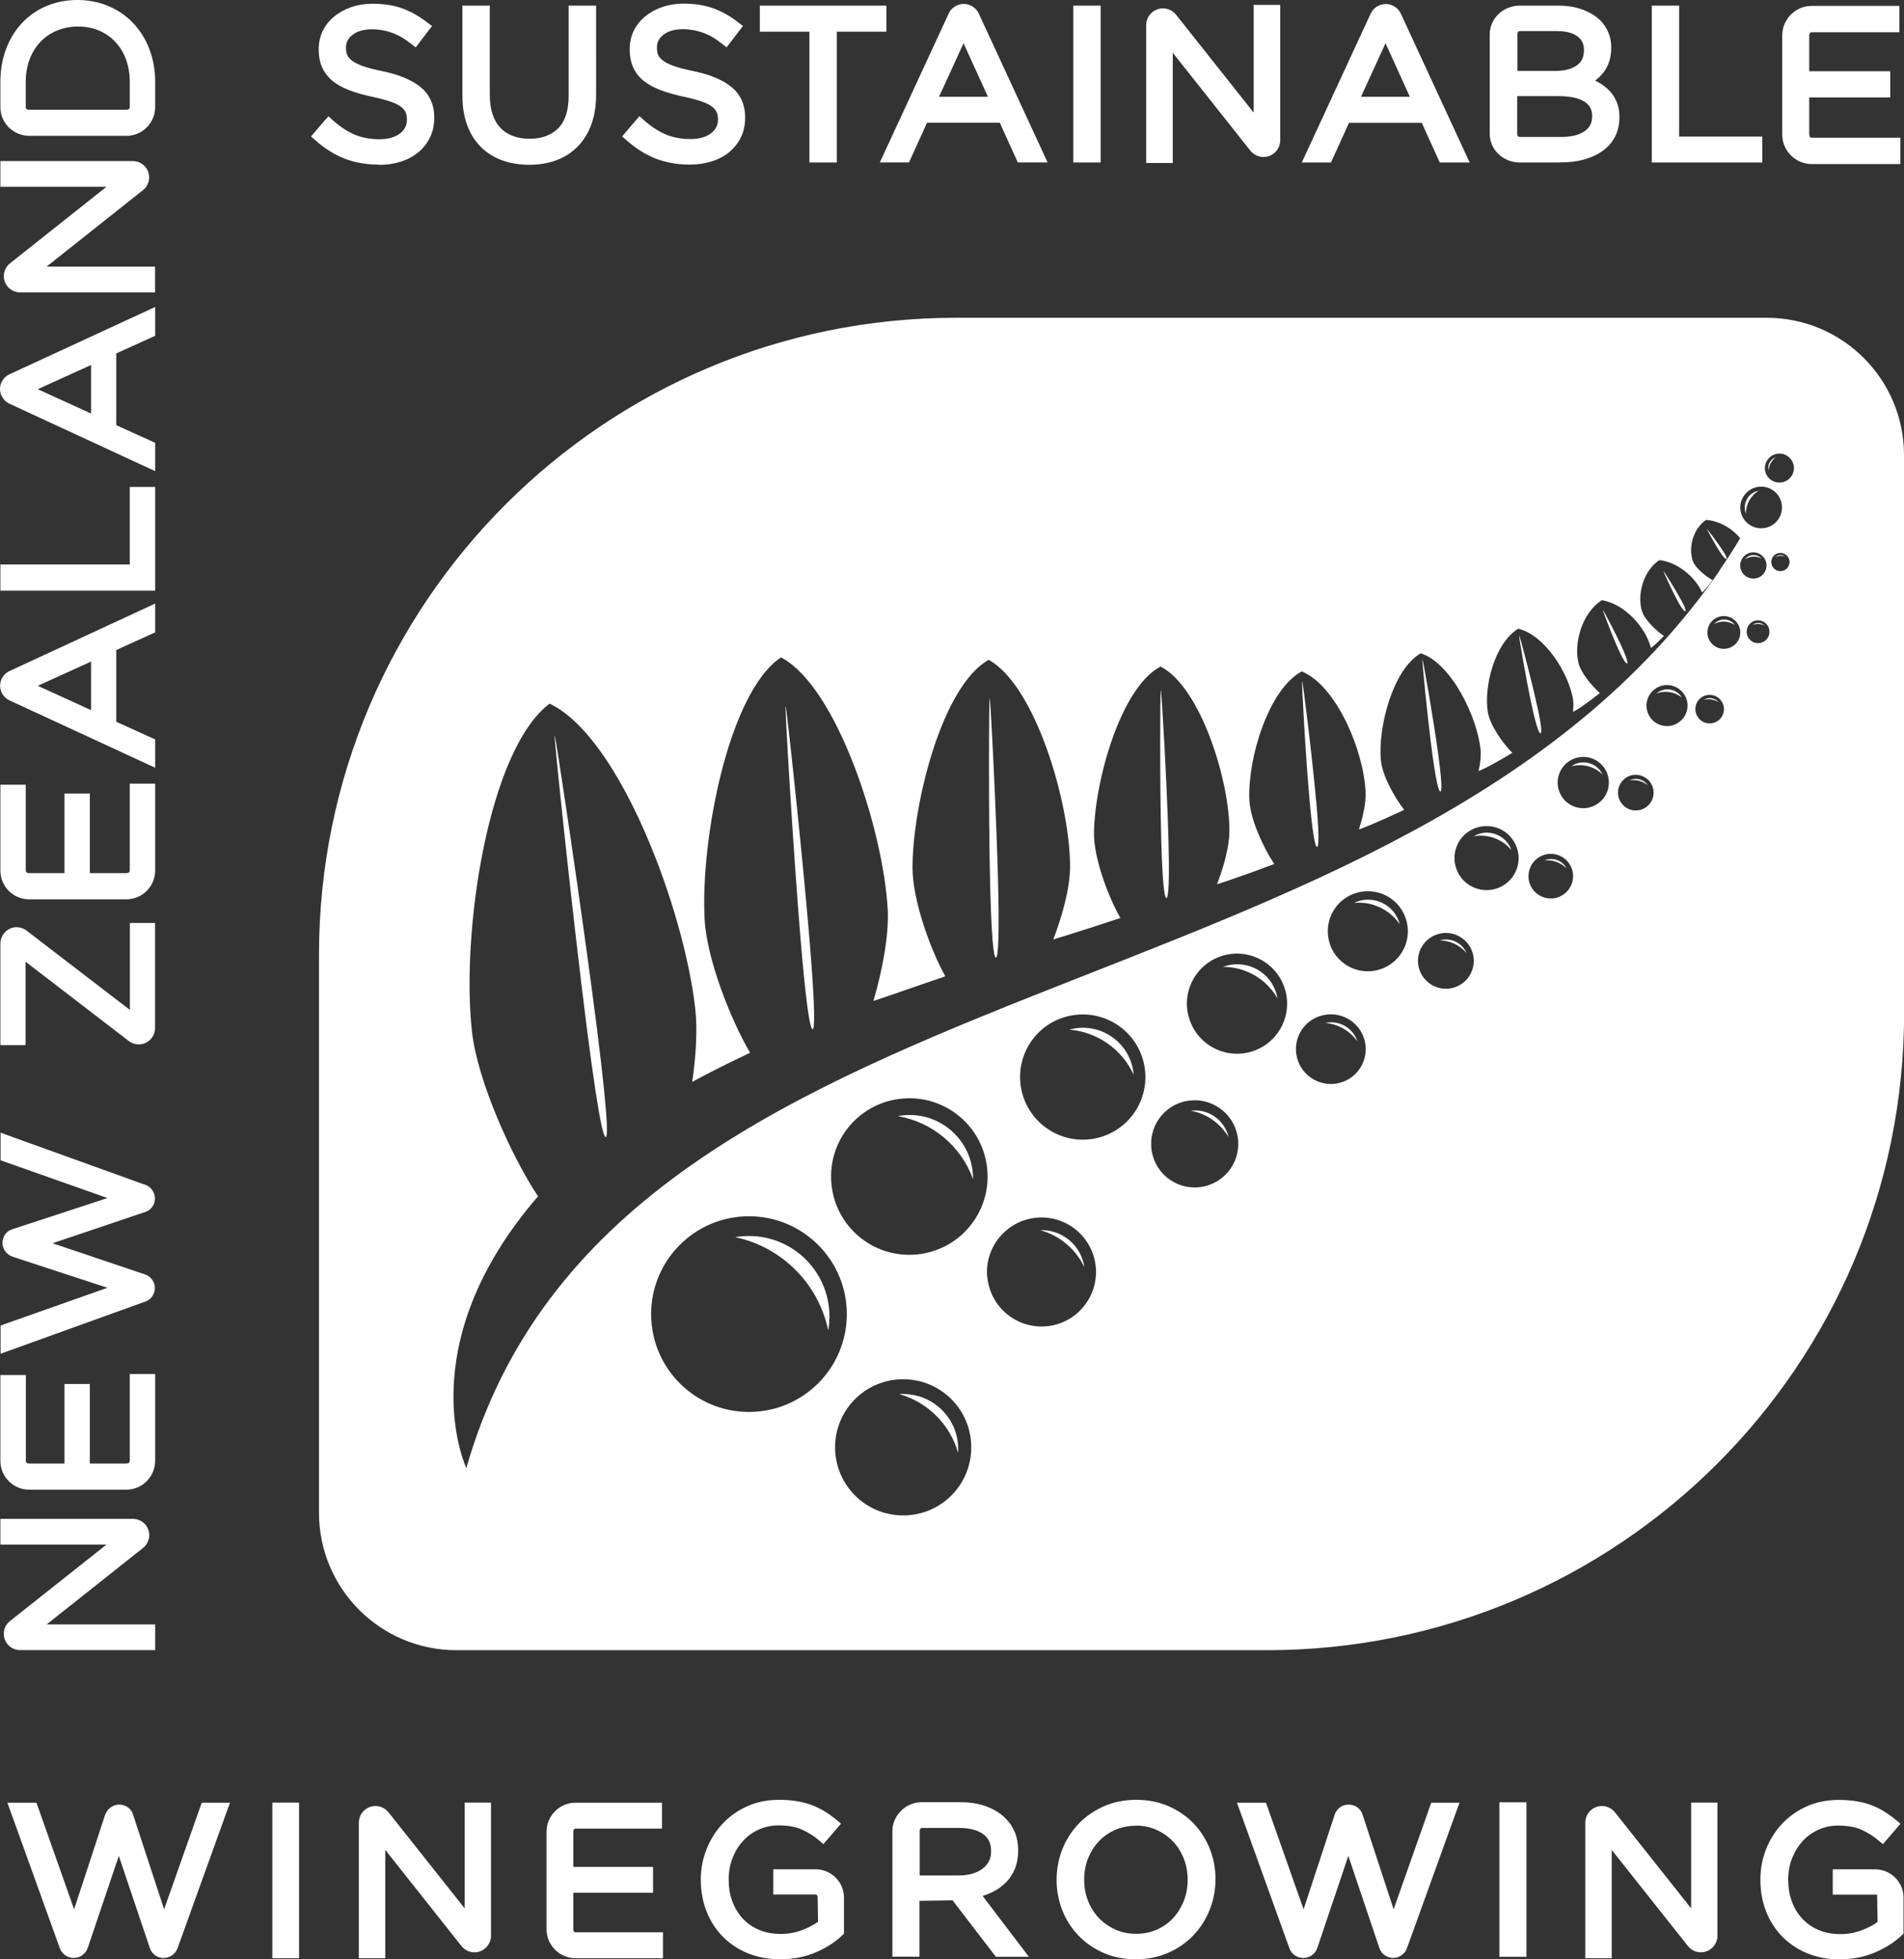 <svg viewBox="0 0 199.66 205.44" xmlns="http://www.w3.org/2000/svg" data-name="Layer 1" id="Layer_1">
  <rect x="0" y="0" width="199.66" height="205.44" fill="#333333" stroke="none"/>
  <defs>
    <style>
      .cls-1 {
        fill: #fff;
        fill-rule: evenodd;
      }
    </style>
  </defs>
  <path d="M159.1,7.44h4.01c.93,0,1.69-.2,2.25-.59.51-.36.74-.87.74-1.6,0-.63-.21-1.07-.66-1.42-.49-.38-1.22-.57-2.19-.57h-3.86c-.23,0-.27.21-.27.32h0v3.85ZM159.1,10.08v3.97c0,.12.04.31.27.31h4.35c1.05,0,1.87-.2,2.46-.61.53-.38.78-.87.78-1.56s-.24-1.15-.78-1.51c-.6-.4-1.52-.6-2.76-.6h-4.31ZM163.66,17.04h-4.29c-1.73,0-3.15-1.34-3.15-2.99V3.6c0-1.66,1.41-3.01,3.15-3.01h3.99c.96,0,1.81.13,2.54.4.75.27,1.39.65,1.89,1.12.78.8,1.17,1.76,1.17,2.86,0,.6-.08,1.11-.24,1.56-.16.45-.38.84-.66,1.17-.23.28-.49.53-.79.75.08.04.16.07.23.12.46.24.86.53,1.19.86.34.33.62.74.82,1.21.21.47.31,1,.31,1.61,0,.78-.15,1.46-.45,2.06-.3.59-.74,1.1-1.31,1.51-.54.39-1.2.7-1.96.91-.74.2-1.56.3-2.45.3M184.8,17.04v-2.72h-8.72V.59h-2.87v16.45h11.59ZM115.42,17.04h-2.87V.59h2.87v16.45ZM87.75,17.04V3.32h5.2V.59h-13.27v2.73h5.2v13.72h2.87ZM72.36,17.26c-1.31,0-2.52-.21-3.6-.63-1.08-.42-2.12-1.08-3.1-1.96l-.12-.1-.3-.27.26-.3.1-.12,1.08-1.27.11-.12.27-.31.3.27.12.11c.76.68,1.53,1.19,2.31,1.53.75.32,1.63.49,2.62.49.92,0,1.64-.21,2.16-.61.49-.39.72-.84.72-1.43,0-.31-.04-.55-.14-.78-.08-.19-.23-.37-.45-.55-.25-.2-.61-.39-1.07-.55-.54-.19-1.19-.37-1.94-.52-.93-.2-1.73-.43-2.4-.68-.71-.27-1.31-.6-1.79-.98-.5-.41-.87-.89-1.11-1.43-.24-.55-.36-1.18-.36-1.87s.14-1.37.43-1.96c.28-.57.69-1.08,1.21-1.51.51-.41,1.11-.74,1.79-.98.68-.23,1.43-.35,2.22-.35,1.19,0,2.25.17,3.17.51.89.33,1.78.83,2.62,1.5l.12.09.32.25-.25.32-.1.13-1.02,1.33-.09.12-.25.33-.33-.25-.13-.1c-.68-.55-1.35-.94-2.02-1.18-.67-.24-1.37-.37-2.1-.37-.88,0-1.57.2-2.06.59-.46.37-.67.79-.67,1.32,0,.34.04.59.13.8.08.19.24.38.47.56.25.2.62.39,1.14.58.5.18,1.17.36,2.01.53,1.81.37,3.17.94,4.07,1.69.95.78,1.43,1.86,1.43,3.2,0,.78-.15,1.46-.45,2.08-.29.59-.7,1.11-1.23,1.55-.51.42-1.14.75-1.85.97-.7.22-1.47.33-2.3.33M55.48,17.28c1.05,0,2-.16,2.84-.47.86-.31,1.61-.79,2.24-1.43.63-.62,1.12-1.41,1.45-2.33.33-.91.5-1.96.5-3.13V.59h-2.88v9.47c0,1.52-.37,2.66-1.09,3.39-.73.73-1.74,1.1-3.01,1.1s-2.35-.39-3.07-1.16c-.73-.78-1.1-1.94-1.1-3.44V.59h-2.87v9.47c0,1.15.17,2.18.5,3.06.33.91.82,1.68,1.45,2.3.62.62,1.37,1.09,2.25,1.4.84.3,1.79.46,2.81.46M39.73,17.26c-1.31,0-2.52-.21-3.6-.63-1.08-.42-2.12-1.08-3.1-1.96l-.12-.1-.3-.26.26-.3.1-.12,1.09-1.27.12-.12.27-.31.3.28.12.11c.75.68,1.53,1.19,2.3,1.53.75.32,1.64.49,2.62.49.92,0,1.64-.21,2.16-.61.49-.38.72-.84.72-1.43,0-.32-.04-.56-.13-.78-.08-.19-.23-.37-.45-.55-.24-.2-.61-.39-1.07-.55-.54-.19-1.2-.37-1.94-.52-.93-.2-1.74-.43-2.4-.68-.7-.26-1.3-.59-1.79-.98-.5-.41-.87-.9-1.11-1.44-.24-.53-.36-1.16-.36-1.87s.14-1.37.43-1.96c.28-.57.68-1.08,1.21-1.51.5-.41,1.1-.73,1.79-.98.68-.23,1.42-.35,2.22-.35,1.19,0,2.25.17,3.17.51.89.33,1.77.83,2.62,1.5l.12.09.33.25-.26.32-.1.13-1.01,1.33-.1.13-.25.32-.32-.25-.13-.1c-.68-.55-1.36-.94-2.02-1.18-.67-.24-1.37-.37-2.1-.37-.87,0-1.57.2-2.06.59-.46.37-.68.79-.68,1.32,0,.33.04.58.14.8.08.19.23.38.47.56.25.2.62.39,1.13.58.5.18,1.18.36,2.02.53,1.8.37,3.17.94,4.07,1.69.95.78,1.43,1.86,1.43,3.2,0,.78-.15,1.46-.45,2.08-.3.6-.71,1.12-1.23,1.56-.53.43-1.15.76-1.86.98-.69.22-1.46.33-2.29.33M122.98,17.08V5.53l8.17,10.31c.34.4.83.62,1.34.62.95,0,1.72-.74,1.76-1.71V.51h-2.79v11.29l-8.13-10.25c-.33-.42-.84-.67-1.38-.67-.97,0-1.76.79-1.76,1.76v14.45h2.79ZM142.72,10.15h5.12l-2.55-5.62-2.57,5.62ZM154.1,17.04h-3.12l-.11-.24-1.78-3.92h-7.63l-1.78,3.92-.11.24h-3.06l.27-.58,7-15.13c.32-.57.92-.91,1.54-.91s1.23.36,1.54.93l6.99,15.12.27.58ZM98.47,10.15l2.57-5.62,2.56,5.62h-5.12ZM109.86,17.04l-.27-.58-6.99-15.12c-.3-.56-.91-.93-1.54-.93s-1.22.35-1.53.91l-7,15.13-.27.58h3.06l.11-.24,1.78-3.92h7.63l1.78,3.92.11.24h3.12ZM199.28,17.2h-9.3c-1.7,0-3.09-1.39-3.09-3.1V3.72c0-1.71,1.39-3.1,3.09-3.1h9.2v2.76h-9.2c-.23,0-.26.24-.26.34v3.75h8.5v2.75h-8.5v3.88c0,.1.03.34.26.34h9.3v2.75ZM192.93,205.44c1.36,0,2.61-.25,3.72-.73,1.14-.49,2.07-1.1,2.84-1.84l.12-.12v-3.8c0-1.59-1.32-2.92-2.94-2.94h-4.48v2.65h4.65l.05,2.87c-.46.33-1.01.62-1.64.86-.71.27-1.46.41-2.26.41-.85,0-1.62-.14-2.29-.43-.67-.29-1.24-.69-1.7-1.18-.47-.5-.84-1.1-1.09-1.79-.27-.72-.39-1.46-.39-2.35,0-.78.13-1.51.4-2.19.27-.69.64-1.29,1.09-1.79.45-.5,1.01-.91,1.65-1.2.64-.3,1.34-.45,2.09-.45.99,0,1.81.15,2.46.44.67.31,1.28.69,1.82,1.16l.12.1.3.25.26-.3.1-.12,1.11-1.29.1-.12.27-.31-.32-.27-.12-.1c-.39-.33-.81-.63-1.23-.89-.42-.27-.89-.5-1.38-.69-.49-.19-1.02-.32-1.58-.41-.54-.09-1.16-.14-1.85-.14-1.22,0-2.35.23-3.36.68-1.01.46-1.88,1.08-2.59,1.84-.71.77-1.27,1.66-1.67,2.66-.4,1.03-.59,2.08-.59,3.21s.19,2.23.57,3.23c.38,1.01.95,1.91,1.67,2.66.74.76,1.63,1.37,2.64,1.79,1.03.43,2.18.65,3.44.65M81.81,205.44c-1.26,0-2.41-.22-3.44-.65-1.01-.42-1.9-1.02-2.64-1.79-.72-.75-1.28-1.64-1.67-2.66-.38-1-.57-2.08-.57-3.23s.19-2.19.6-3.21c.4-1,.96-1.9,1.67-2.66.71-.77,1.58-1.39,2.59-1.84,1-.46,2.13-.68,3.35-.68.69,0,1.31.05,1.85.14.56.09,1.09.23,1.58.41.5.19.97.42,1.39.69.42.26.83.56,1.23.89l.12.1.32.27-.27.31-.1.12-1.11,1.29-.11.12-.26.3-.3-.26-.12-.1c-.53-.46-1.14-.85-1.82-1.16-.64-.29-1.47-.44-2.46-.44-.75,0-1.45.15-2.1.45-.64.29-1.19.7-1.64,1.2-.46.5-.82,1.09-1.09,1.79-.26.68-.4,1.41-.4,2.19,0,.88.12,1.63.39,2.35.25.68.62,1.29,1.09,1.79.46.5,1.03.9,1.7,1.18.67.29,1.44.43,2.29.43.79,0,1.55-.14,2.26-.41.63-.24,1.18-.53,1.64-.86l-.04-2.59c0-.11-.05-.27-.22-.27h-4.02s-.41,0-.41,0v-2.65h4.43c1.63,0,2.97,1.32,2.98,2.94v3.81l-.12.12c-.77.75-1.69,1.35-2.83,1.84-1.11.48-2.37.73-3.72.73M96.44,196.67v-4.68h0c0-.09.02-.31.25-.32h3.9c1.11,0,1.96.23,2.54.67.56.43.8.97.8,1.78,0,.4-.08.75-.23,1.04-.15.29-.38.56-.66.78-.29.22-.65.4-1.07.52-.42.13-.89.19-1.4.19h-4.13ZM107.89,205.18l-.49-.65-.19-.25-4.17-5.48c.32-.1.63-.22.93-.36.56-.26,1.06-.6,1.47-1.02.42-.4.75-.9.99-1.48.23-.58.34-1.2.34-1.92,0-.67-.11-1.3-.34-1.88-.24-.58-.58-1.08-1-1.49-.53-.53-1.21-.95-2.03-1.25-.79-.29-1.7-.43-2.7-.43h-4.06c-.89,0-1.73.39-2.32,1.08-.48.56-.74,1.23-.74,1.97v13.15h2.84v-5.86l3.47-.05,4.42,5.76.12.16h3.44ZM160.07,205.18h-2.84v-16.2h2.84v16.2ZM119.1,191.42c.78,0,1.51.15,2.17.45.67.3,1.25.71,1.73,1.21.48.5.86,1.1,1.13,1.79.28.69.41,1.43.41,2.26s-.14,1.53-.41,2.21c-.27.67-.64,1.28-1.12,1.79-.47.5-1.04.91-1.7,1.2-.66.29-1.39.44-2.18.44s-1.52-.15-2.18-.45c-.66-.3-1.24-.71-1.72-1.21-.48-.5-.86-1.1-1.13-1.78-.28-.7-.41-1.44-.41-2.26s.14-1.54.41-2.21c.27-.67.64-1.27,1.12-1.78.47-.5,1.04-.9,1.7-1.2.66-.29,1.39-.44,2.18-.44M119.1,205.44c1.23,0,2.38-.23,3.4-.68,1.02-.45,1.91-1.06,2.64-1.83.73-.76,1.3-1.66,1.71-2.67.4-1.01.61-2.09.61-3.22s-.2-2.17-.59-3.17c-.4-1-.97-1.9-1.7-2.67-.72-.75-1.61-1.36-2.63-1.81-1.02-.45-2.16-.67-3.39-.67s-2.38.23-3.4.68c-1.03.46-1.91,1.07-2.64,1.83-.73.76-1.3,1.65-1.71,2.67-.4,1.02-.6,2.1-.6,3.22s.2,2.16.59,3.17c.4,1.01.97,1.9,1.7,2.66.72.76,1.61,1.37,2.63,1.82s2.16.67,3.39.67M40.39,205.33h-2.76v-14.22c0-.96.78-1.74,1.74-1.74.53,0,1.03.24,1.37.66l7.99,10.07v-11.09h2.76v14.01c-.04.95-.81,1.69-1.74,1.69-.51,0-.99-.22-1.32-.61l-8.03-10.13v11.36ZM17.16,205.3c.66,0,1.25-.42,1.46-1.03l.07-.19,5.23-14.52.2-.54h-2.96l-.1.27-3.85,10.91-3.26-9.94c-.18-.62-.77-1.04-1.46-1.04-.65,0-1.25.44-1.47,1.08l-3.25,9.9-3.85-10.91-.1-.27H.77l.2.54,5.3,14.71c.19.6.79,1.03,1.46,1.03s1.25-.42,1.47-1.05l3.26-9.65,3.28,9.74c.22.58.8.97,1.43.97M31.36,205.33h-2.8v-16.32h2.8v16.32ZM69.52,205.33v-2.72h-9.16c-.22,0-.24-.23-.24-.33v-3.81h8.36v-2.72h-8.36v-3.68c0-.08.02-.33.24-.33h9.06v-2.72h-9.06c-1.68,0-3.05,1.37-3.05,3.05v10.21c0,1.68,1.37,3.05,3.05,3.05h9.16ZM169,205.33h-2.76v-14.22c0-.96.78-1.74,1.74-1.74.54,0,1.03.24,1.37.66l7.99,10.07v-11.09h2.76v14.01c-.04.95-.81,1.69-1.74,1.69-.51,0-.99-.22-1.32-.61l-8.03-10.13v11.36ZM146.08,205.3c.66,0,1.25-.42,1.46-1.03l.07-.19,5.24-14.52.2-.54h-2.96l-.1.27-3.85,10.91-3.26-9.94c-.19-.62-.77-1.04-1.46-1.04s-1.26.44-1.47,1.08l-3.25,9.9-3.85-10.91-.1-.27h-3.04l.2.54,5.3,14.72c.2.6.79,1.02,1.46,1.02s1.25-.42,1.47-1.05l3.25-9.65,3.28,9.73c.22.58.8.97,1.44.97M186.18,58.41c.32-.16.69-.18,1.01-.05-.3-.24-.74-.22-1.01.05M183.77,65.53c.41-.16.87-.14,1.27.06-.34-.34-.89-.37-1.27-.06M178.66,73.39c.53-.15,1.11-.06,1.56.25-.38-.48-1.06-.58-1.56-.25M173.82,72.61s-.09.07-.13.11c.9-.35,1.92-.19,2.67.42-.03-.05-.06-.09-.09-.14-.57-.78-1.66-.95-2.44-.38M170.88,81.83c.68-.11,1.38.07,1.91.51-.41-.63-1.24-.85-1.91-.51M164.97,80.23c-.06.04-.12.08-.18.12,1.16-.32,2.42.02,3.26.87-.03-.06-.06-.12-.1-.19-.61-1.04-1.94-1.4-2.99-.8M161.95,90.21c.86-.08,1.71.23,2.33.84-.45-.83-1.45-1.2-2.33-.84M154.77,87.57c-.08.04-.16.08-.24.12,1.48-.27,3,.29,3.96,1.44-.03-.08-.06-.16-.1-.25-.64-1.36-2.27-1.95-3.63-1.32M150.97,98.61c1.08,0,2.11.49,2.81,1.31-.47-1.08-1.68-1.65-2.81-1.31M142.3,94.54c-.1.04-.21.08-.31.13,1.88-.18,3.71.68,4.79,2.23-.03-.11-.06-.21-.1-.32-.65-1.77-2.6-2.68-4.37-2.04M138.99,107.26c1.34.12,2.57.83,3.35,1.93-.46-1.41-1.9-2.24-3.35-1.93M128.65,101.25c-.14.04-.27.08-.4.13,2.35-.01,4.55,1.26,5.71,3.3-.02-.14-.05-.28-.09-.41-.61-2.28-2.95-3.62-5.22-3.02M124.86,116.46c1.66.3,3.11,1.32,3.97,2.77-.42-1.8-2.13-3-3.97-2.77M112.13,107.96c2.93.24,5.53,2.06,6.75,4.73-.01-.17-.04-.35-.07-.52-.51-2.9-3.28-4.83-6.18-4.32-.17.03-.35.07-.51.11M109.08,128.99c2.03.55,3.73,1.98,4.63,3.88-.32-2.28-2.32-3.96-4.63-3.88M102.04,123.65c0-.22-.01-.44-.03-.66-.32-3.66-3.55-6.38-7.22-6.05-.22.02-.44.05-.65.09,3.62.61,6.66,3.16,7.9,6.62M94.71,146.16c-.14,0-.27,0-.4.02,2.98.84,5.32,3.19,6.16,6.16,0-.13.01-.27.01-.4,0-3.19-2.58-5.77-5.77-5.77M78.54,129.6c-.49,0-.98.04-1.45.12,4.89,1.03,8.74,4.88,9.76,9.77.09-.47.13-.95.13-1.45,0-4.67-3.78-8.44-8.44-8.44M62.54,107.39c-1.48-11.64-4.28-30.31-4.38-30.3-.1,0,1.86,18.78,3.34,30.41,1.48,11.63,1.91,11.73,2.02,11.72.1,0,.5-.19-.98-11.83M85.34,107.48c.07-.77.05-2.95-.46-9.06-.78-9.36-2.41-24.4-2.5-24.39-.09,0,.79,15.08,1.57,24.43.54,6.46.89,8.51,1.09,9.16.09.29.14.29.17.29.04,0,.1-.02.14-.43M104.67,92.81c-.18-7.51-.81-19.62-.89-19.62-.08,0-.13,12.09.05,19.6.18,7.51.52,7.61.6,7.62.08,0,.42-.08.24-7.6M122.53,88.08c-.16-6.01-.73-15.7-.8-15.7-.08,0-.12,9.67.04,15.68.16,6.01.47,6.09.54,6.1.08,0,.38-.06.22-6.08M138.01,83.94c-.43-4.8-1.39-12.51-1.46-12.51s.35,7.73.78,12.53c.43,4.79.71,4.85.78,4.84.07,0,.34-.06-.09-4.87M150.82,79.1c-.52-3.82-1.6-9.96-1.66-9.96-.06,0,.53,6.17,1.05,10,.52,3.82.77,3.85.83,3.85.06,0,.3-.07-.22-3.88M161.18,73.99c-.61-2.84-1.83-7.39-1.88-7.38-.05,0,.72,4.6,1.34,7.44.62,2.83.85,2.85.9,2.84.06,0,.27-.06-.35-2.9M170.13,67.96c-.7-1.54-2-4-2.04-3.99-.04,0,.9,2.52,1.6,4.07.7,1.54.88,1.53.92,1.53.04,0,.21-.05-.48-1.6M176.28,62.9c-.63-1.16-1.79-3-1.83-2.99-.04,0,.81,1.88,1.44,3.04.62,1.16.79,1.15.83,1.15.04,0,.19-.04-.44-1.2M178.98,55.46s.74,1.42,1.3,2.29c.56.87.71.86.75.86.04-.01.17-.03-.39-.9-.56-.87-1.62-2.25-1.65-2.25M181.92,65.53s-.06-.07-.08-.11c-.52-.57-1.41-.62-1.98-.1-.03.03-.07.06-.1.1.69-.36,1.51-.31,2.16.11M183.05,58.57s-.04.06-.07.08c.52-.34,1.18-.38,1.73-.09-.03-.03-.05-.05-.08-.08-.46-.41-1.17-.37-1.58.09M184.41,51.46c-.06.01-.11.02-.17.04-.94.27-1.48,1.26-1.21,2.2.02.05.04.11.06.16-.02-.98.49-1.9,1.33-2.4M186.23,47.94c-.58.2-.92.81-.78,1.41.04-.56.33-1.08.78-1.41M187.01,50.54c-.81.23-1.65-.23-1.88-1.04-.23-.8.24-1.65,1.05-1.88.8-.23,1.64.23,1.88,1.04.23.81-.24,1.65-1.04,1.88M186.78,52.61c.33,1.16-.34,2.37-1.5,2.7-1.16.33-2.37-.34-2.7-1.49-.34-1.16.34-2.37,1.5-2.71,1.16-.33,2.37.33,2.7,1.49M182.84,58.37c.5-.56,1.38-.61,1.94-.1.57.51.62,1.37.11,1.94-.51.57-1.38.61-1.95.1-.57-.51-.61-1.38-.1-1.94M181.92,67.59c-.71.64-1.8.58-2.43-.12-.64-.7-.58-1.79.12-2.43.71-.63,1.79-.58,2.44.13.64.71.58,1.79-.13,2.43M182.48,56.44c-.73,1.22-1.5,2.41-2.3,3.56.1-.13.2-.25.29-.37-33.48,48.73-115.89,39.6-131.57,94.3,0,0-6.06-12.79,7.52-28.49-2.73-4.11-6.34-12.02-6.93-17.29-1.15-10.36,1.68-29.49,8.14-34.37,7.39,3.48,14.13,21.66,15.28,32.01.24,2.17.08,4.89-.32,7.65,1.95-1.06,3.98-2.07,6.07-3.05-2.01-3.41-4.55-9.8-4.77-14.01-.45-8.32,2.51-23.79,8.01-27.45,5.86,3.06,10.74,18.12,11.19,26.44.14,2.68-.55,6.34-1.5,9.58,0,.03,2.8-.95,7.54-2.58-1.57-2.8-3.45-8.03-3.44-11.41.01-6.67,3.1-19.06,7.99-21.77,4.88,2.67,8.54,15.03,8.53,21.7,0,2.15-.78,5.06-1.76,7.62,0,0,2.81-.85,7.04-2.25-1.3-2.28-2.79-6.28-2.77-8.9.05-5.34,2.77-15.27,6.98-17.47,4.18,2.12,7.27,11.99,7.22,17.33-.02,1.55-.57,3.61-1.3,5.5,0,0,2.34-.74,6-2.12-1.18-1.79-2.53-4.76-2.61-6.77-.17-4.27,1.96-11.49,5.49-13.43,3.67,1.49,6.53,8.39,6.7,12.67.05,1.09-.25,2.51-.7,3.89.04.03,1.62-.58,4.75-2.04-1.07-1.39-2.29-3.61-2.44-5.17-.34-3.4,1.22-9.54,4.17-11.25,3.22,1.03,5.94,6.71,6.28,10.11.06.64-.03,1.43-.21,2.25,0-.01.92-.34,3.54-1.92-1.03-1.02-2.35-2.93-2.57-4.27-.44-2.7.73-7.25,3.19-8.75,2.82.69,5.29,4.69,5.74,7.39.06.38.05.84,0,1.33-.02.02.61-.23,2.82-1.97-.9-.8-2.02-2.17-2.25-3.18-.5-2.14.41-5.26,2.46-6.56,2.41.41,4.57,2.84,5.12,4.95,0,0-.19.41,1.39-1.2-.84-.54-2.04-1.73-2.31-2.61-.52-1.68.12-4.21,1.83-5.34,1.92.21,3.74,1.78,4.45,3.33.03-.02-.12.41,1.13-1.23-.75-.41-1.79-1.28-2.05-1.95-.51-1.32-.07-3.37,1.35-4.36,1.41.07,2.81.94,3.61,1.94M68.28,137.79c0-5.67,4.6-10.26,10.26-10.26s10.26,4.59,10.26,10.26-4.59,10.26-10.26,10.26-10.26-4.59-10.26-10.26M87.57,151.76c0-3.95,3.19-7.14,7.14-7.14s7.14,3.19,7.14,7.14-3.19,7.14-7.14,7.14-7.14-3.2-7.14-7.14M96.07,131.54c-4.52.4-8.5-2.94-8.89-7.46-.4-4.52,2.94-8.5,7.46-8.89,4.52-.4,8.5,2.94,8.89,7.46.4,4.52-2.94,8.5-7.46,8.89M103.52,133.87c-.27-3.14,2.05-5.91,5.19-6.19,3.15-.28,5.92,2.05,6.2,5.2.27,3.14-2.05,5.91-5.19,6.19-3.14.27-5.91-2.05-6.19-5.2M114.68,119.4c-3.57.63-6.98-1.76-7.61-5.33-.63-3.57,1.75-6.98,5.33-7.6,3.57-.63,6.98,1.75,7.61,5.32.63,3.58-1.75,6.98-5.32,7.61M124.49,115.44c2.48-.44,4.85,1.22,5.29,3.71.44,2.48-1.22,4.85-3.71,5.29-2.49.44-4.86-1.23-5.29-3.71-.44-2.49,1.22-4.86,3.71-5.3M124.64,106.6c-.75-2.8.91-5.68,3.71-6.43,2.8-.75,5.69.91,6.44,3.71.75,2.8-.91,5.68-3.71,6.43-2.81.75-5.68-.91-6.43-3.71M138.61,106.48c1.95-.52,3.96.63,4.48,2.58.52,1.95-.63,3.96-2.59,4.48-1.95.52-3.95-.64-4.48-2.59-.52-1.95.63-3.95,2.58-4.47M139.49,99.08c-.79-2.18.33-4.59,2.51-5.38,2.18-.79,4.6.33,5.38,2.51.8,2.18-.33,4.59-2.51,5.38-2.18.8-4.59-.33-5.39-2.51M150.62,98c1.52-.55,3.19.23,3.75,1.75.55,1.52-.23,3.19-1.75,3.75-1.52.55-3.19-.23-3.75-1.75-.55-1.52.23-3.19,1.75-3.75M152.84,91.39c-.79-1.68-.06-3.68,1.62-4.46,1.69-.78,3.68-.06,4.47,1.63.79,1.68.06,3.68-1.62,4.46-1.68.78-3.68.06-4.47-1.62M161.63,89.75c1.17-.55,2.56-.04,3.11,1.13.55,1.17.04,2.56-1.13,3.11-1.17.55-2.56.04-3.11-1.13-.54-1.17-.04-2.56,1.13-3.11M163.7,83.4c-.74-1.28-.3-2.93.98-3.67,1.29-.75,2.93-.31,3.67.98.74,1.29.31,2.93-.98,3.67-1.29.75-2.93.3-3.67-.98M170.59,81.49c.9-.51,2.04-.21,2.56.69.52.89.21,2.04-.68,2.55-.9.52-2.04.21-2.55-.68-.52-.89-.21-2.04.68-2.56M173.07,75.25c-.7-.96-.49-2.31.48-3.01.96-.7,2.3-.48,3,.48.7.96.49,2.3-.48,3-.96.7-2.3.49-3.01-.47M178.4,73.14c.67-.48,1.61-.33,2.09.34.49.66.34,1.6-.33,2.09-.67.48-1.61.34-2.09-.34-.49-.67-.34-1.6.33-2.09M183.55,65.35c.49-.44,1.25-.4,1.69.09.45.49.41,1.25-.08,1.69-.49.44-1.25.41-1.69-.09-.45-.49-.41-1.25.09-1.69M185.99,58.29c.35-.39.96-.42,1.35-.07.4.36.43.96.07,1.35-.35.39-.96.43-1.35.07-.39-.35-.43-.96-.07-1.35M199.66,106.2v-58.48c0-7.96-6.45-14.4-14.4-14.4h-84.99c-36.89,0-66.8,29.89-66.82,66.78h0v58.52c0,7.96,6.45,14.41,14.41,14.41h84.99c36.9,0,66.82-29.92,66.82-66.82M8.2,2.78c3.18,0,5.41,2.38,5.41,5.79v2.66c0,.26-.27.28-.36.28H3.06c-.08,0-.36-.02-.36-.28v-2.66c0-3.41,2.26-5.79,5.5-5.79M13.25,14.25c1.66,0,3.02-1.35,3.02-3.02v-2.66C16.27,3.6,12.84,0,8.11,0S.04,3.6.04,8.57v2.67c0,1.66,1.36,3,3.02,3h10.19ZM16.27,30.66H2.11c-.94,0-1.71-.77-1.71-1.71,0-.53.24-1.01.65-1.34l10.11-8.02H.04v-2.7h13.94c.94.04,1.66.79,1.66,1.71,0,.5-.22.97-.6,1.3l-10.16,8.06h11.38v2.7ZM3.96,40.81l5.59-2.54v5.09l-5.59-2.55ZM16.27,49.39v-2.96l-.22-.1-3.86-1.75v-7.52l3.86-1.75.22-.1v-3.02l-.54.25L.9,39.29c-.55.3-.9.88-.9,1.5s.34,1.17.88,1.49l14.85,6.87.54.25ZM16.27,61.93H.04v-2.74h13.57v-8.13h2.66v10.87ZM3.96,71.91l5.59-2.54v5.09l-5.59-2.55ZM16.27,80.49v-2.96l-.22-.1-3.86-1.75v-7.52l3.86-1.75.22-.1v-3.02l-.54.25-14.83,6.87c-.55.3-.89.87-.89,1.49s.33,1.18.88,1.49l14.84,6.86.54.25ZM2.68,109.59H.04v-10.64c0-.96.78-1.73,1.71-1.73.35,0,.71.12,1,.33l10.87,8.34v-9.11h2.64v11.02c0,.94-.77,1.71-1.71,1.71-.35,0-.71-.11-1-.32l-10.87-8.35v8.76ZM.04,141.96l.51-.19,14.68-5.29c.59-.19,1.01-.78,1.01-1.42s-.41-1.22-1.03-1.43l-9.7-3.27,9.79-3.3c.57-.21.95-.78.95-1.4s-.41-1.22-1.01-1.43l-.19-.06-14.48-5.22-.51-.19v2.9l.25.09,10.96,3.87-9.99,3.28c-.61.18-1.02.75-1.02,1.43,0,.64.43,1.23,1.06,1.44l9.95,3.26-10.96,3.87-.25.09v2.98ZM16.27,173.02H2.11c-.95,0-1.71-.76-1.71-1.71,0-.53.24-1.02.65-1.34l10.11-8.01H.04v-2.7h13.95c.94.04,1.66.79,1.66,1.71,0,.5-.22.97-.6,1.3l-10.16,8.06h11.38v2.7ZM13.25,156.2c1.66,0,3.02-1.36,3.02-3.02v-9.11h-2.66v9.11c0,.25-.25.28-.36.28h-3.83v-8.34h-2.66v8.34h-3.7c-.1,0-.35-.03-.35-.28v-9H.04v9c0,1.67,1.36,3.02,3.02,3.02h10.19ZM13.25,94.3H3.06c-1.67,0-3.02-1.35-3.02-3.02v-9h2.66v9c0,.25.27.27.36.27h3.7v-8.35h2.66v8.35h3.83c.08,0,.36-.02.36-.27v-9.11h2.66v9.11c0,1.66-1.35,3.02-3.02,3.02" class="cls-1"></path>
</svg>